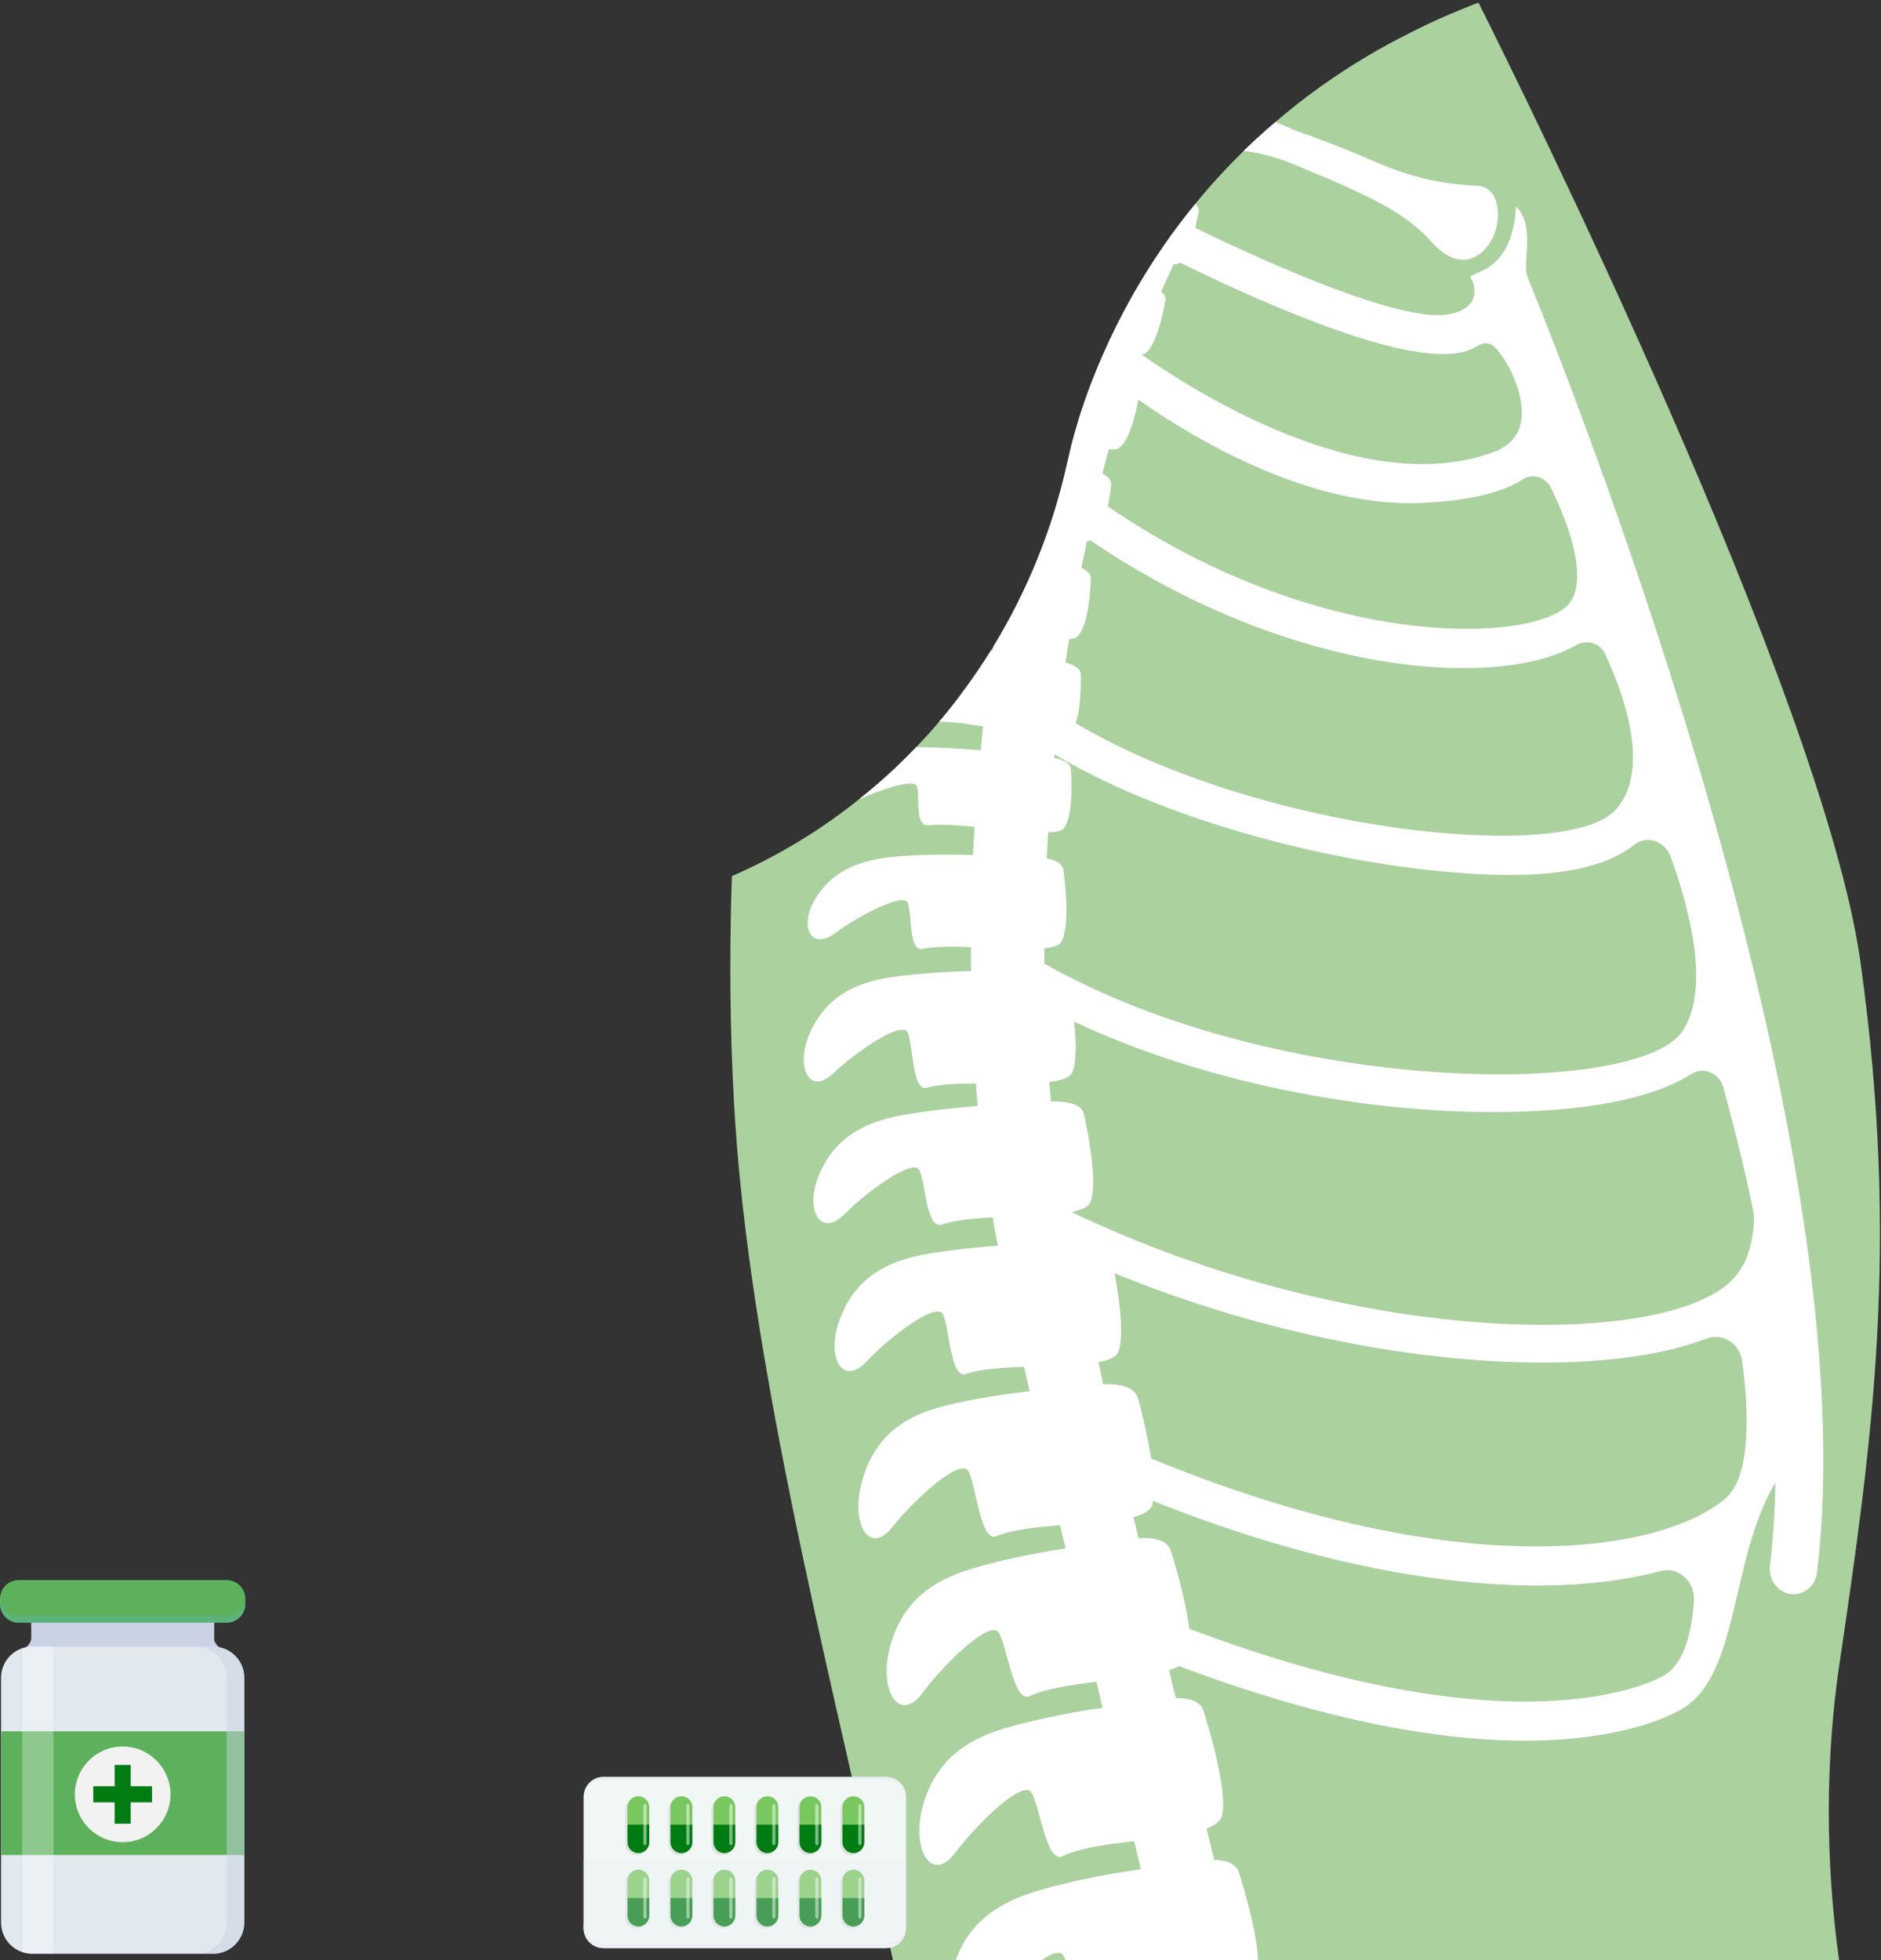 <?xml version="1.0" encoding="UTF-8"?> <svg xmlns="http://www.w3.org/2000/svg" width="523" height="545" viewBox="0 0 523 545" fill="none"><rect x="0" y="0" width="523" height="545" fill="#333333" stroke="none"/><path d="M59.523 455.729C59.523 457.499 63.001 459.708 63.001 459.708H5.221C5.221 459.708 8.695 457.529 8.695 455.515C8.695 453.986 8.695 447.848 8.695 447.848H59.523C59.523 447.848 59.523 453.956 59.523 455.729Z" fill="#CAD3E4"></path><path opacity="0.5" d="M59.523 455.729C59.523 453.952 59.523 447.848 59.523 447.848H54.604C54.604 447.848 54.604 453.952 54.604 455.729C54.604 457.499 58.074 459.708 58.074 459.708H63.001C63.001 459.708 59.523 457.499 59.523 455.729Z" fill="#CAD3E4"></path><path d="M67.924 534.572C67.924 539.319 64.017 543.236 59.252 543.236H8.963C4.193 543.236 0.291 539.322 0.291 534.572V466.492C0.291 461.718 4.193 457.812 8.963 457.812H59.255C64.017 457.812 67.927 461.714 67.927 466.492V534.572H67.924Z" fill="#E1E9EF"></path><path d="M67.924 481.382H0.291V515.776H67.924V481.382Z" fill="#5DB15C"></path><path d="M47.396 498.906C47.396 506.251 41.445 512.21 34.107 512.21C26.757 512.21 20.807 506.248 20.807 498.906C20.807 491.575 26.757 485.609 34.107 485.609C41.445 485.609 47.396 491.575 47.396 498.906Z" fill="#F2F2F2"></path><path d="M42.275 496.673H36.335V490.73H31.879V496.673H25.936V501.13H31.879V507.073H36.335V501.13H42.275V496.673Z" fill="#017C13"></path><path opacity="0.3" d="M6.176 458.316V542.728C7.051 543.03 7.98 543.236 8.962 543.236H14.867V457.976C14.867 457.919 14.852 457.869 14.852 457.816H8.959C7.98 457.816 7.055 458.015 6.176 458.316Z" fill="white"></path><path opacity="0.5" d="M8.691 453.015H59.519C59.519 450.653 59.519 447.852 59.519 447.852H8.691C8.691 447.852 8.691 450.711 8.691 453.015Z" fill="#CAD3E4"></path><path d="M68.21 445.983C68.21 448.861 65.894 451.189 63.012 451.189H5.205C2.32 451.189 0 448.861 0 445.983V444.519C0 441.668 2.32 439.333 5.205 439.333H63.012C65.894 439.333 68.21 441.668 68.21 444.519V445.983Z" fill="#5DB15C"></path><path opacity="0.2" d="M63.012 449.438H5.205C2.373 449.438 0.103 447.187 0.015 444.382C0.015 444.439 0 444.47 0 444.519V445.983C0 448.861 2.32 451.189 5.205 451.189H63.012C65.894 451.189 68.21 448.861 68.21 445.983V444.519C68.21 444.47 68.199 444.439 68.199 444.382C68.118 447.187 65.841 449.438 63.012 449.438Z" fill="#5DB8F6"></path><path opacity="0.5" d="M59.255 457.816H54.325C59.091 457.816 62.997 461.718 62.997 466.495V534.576C62.997 539.322 59.091 543.24 54.325 543.24H59.255C64.017 543.24 67.927 539.326 67.927 534.576V466.495C67.923 461.722 64.017 457.816 59.255 457.816Z" fill="#CAD3E4"></path><path d="M511.341 463.404C506.717 495.175 508.444 524.134 511.341 544.968H248.266C234.27 479.089 209.374 386.021 204.466 312.743C203.178 293.518 202.857 274.451 203.178 255.91C203.259 251.767 203.339 247.666 203.499 243.604C216.372 237.97 228.155 230.812 238.734 222.327C244.325 217.943 249.554 213.158 254.461 208.048C254.58 207.926 254.66 207.846 254.744 207.727C256.957 205.434 259.086 203.103 261.1 200.691C261.742 199.969 262.384 199.2 262.992 198.44C264.719 196.349 266.37 194.217 267.937 192.046C270.632 188.384 273.208 184.647 275.581 180.786C275.784 180.465 275.982 180.144 276.185 179.823C285.797 164.058 292.795 146.721 296.778 128.544C296.858 128.544 297.58 124.241 299.755 117.205V117.124C303.856 103.77 313.067 80.246 332.333 56.715C332.494 56.512 332.654 56.313 332.815 56.111C336.717 51.326 341.059 46.621 345.805 41.954C345.886 41.874 346.004 41.756 346.084 41.672C347.051 40.747 348.014 39.86 348.981 38.939C349.264 38.698 349.906 38.094 349.945 38.056C349.945 38.056 349.945 38.056 349.987 38.056C351.473 36.646 353.044 35.281 354.653 33.913C362.175 27.397 370.74 21.205 380.352 15.491C384.055 13.32 387.996 11.15 392.059 9.135C395.678 7.286 399.42 5.516 403.318 3.869C405.531 2.944 407.702 2.019 409.995 1.132C410.358 1.01 410.717 0.849 411.08 0.731C421.938 22.367 507.042 193.865 517.3 267.548C528.234 346.246 520.716 399.898 511.341 463.404Z" fill="#ABD19F"></path><path d="M414.658 66.801C411.684 72.109 405.367 75.53 398.048 67.282C390.606 59.038 381.518 54.693 359.236 45.482C354.569 43.59 350.067 42.463 345.802 41.943C345.882 41.863 346 41.744 346.081 41.66C347.048 40.735 348.011 39.849 348.978 38.927C349.261 38.687 349.822 38.125 349.822 38.125C349.861 38.125 349.903 38.083 349.941 38.045C349.941 38.045 349.941 38.045 349.983 38.045C351.47 36.634 353.04 35.27 354.649 33.902C358.07 35.388 362.011 37.12 362.572 37.12C362.691 37.12 375.319 41.825 380.23 44.076C395.433 50.955 404.721 51.276 411.038 51.677C417.268 52.159 417.712 61.572 414.658 66.801Z" fill="white"></path><path d="M424.751 77.097C423.1 72.794 427.083 62.941 421.533 57.391C420.406 77.38 407.495 75.049 409.062 77.502C410.19 79.352 411.959 85.868 402.508 87.435C389.8 89.568 354.604 74.242 332.325 63.346C332.887 60.93 333.25 58.962 333.25 58.962C333.411 58.358 333.25 57.792 332.807 57.231C332.688 57.07 332.528 56.868 332.325 56.707C313.059 80.235 303.848 103.763 299.747 117.117V117.197C297.576 124.233 296.85 128.537 296.77 128.537C292.787 146.714 285.789 164.05 276.177 179.816C276.139 180.175 276.059 180.5 276.017 180.859C275.856 180.817 275.734 180.817 275.573 180.779C273.2 184.639 270.628 188.38 267.93 192.038C266.363 194.209 264.711 196.342 262.984 198.432C262.38 199.197 261.734 199.961 261.092 200.683C263.102 200.641 265.396 200.844 267.93 201.165C269.661 201.448 271.469 201.688 273.319 201.967C273.12 204.261 272.955 206.432 272.676 208.602C269.581 208.323 266.24 208.121 262.984 207.96C260.045 207.838 257.232 207.758 254.74 207.719C254.66 207.842 254.58 207.922 254.457 208.041C249.55 213.147 244.321 217.932 238.73 222.319C244.964 219.541 252.523 217.011 254.457 218.134C254.656 218.215 254.778 218.337 254.859 218.497C255.944 220.871 254.174 229.478 257.916 229.478C261.256 229.115 265.957 229.398 270.987 229.879C270.788 232.574 270.624 235.108 270.544 237.764C262.621 237.443 252.886 237.684 247.054 238.368C238.245 239.411 231.006 242.591 226.622 250.032C222.158 257.596 225.414 264.391 232.214 259.484C238.89 254.458 251.037 248.263 252.321 250.919C253.651 253.571 252.523 264.192 256.303 263.91C259.762 263.107 264.75 263.107 269.978 263.386V269.983C261.692 270.185 251.679 270.988 245.724 272.035C236.475 273.843 229.236 277.944 225.131 287.357C221.069 296.687 224.971 304.774 231.728 298.418C238.405 292.104 250.674 283.856 252.321 286.998C253.892 290.216 253.528 303.085 257.511 302.523C260.97 301.437 265.954 301.277 271.346 301.277C271.469 303.287 271.629 305.339 271.828 307.514C263.664 308.114 254.09 309.322 248.338 310.572C238.887 312.743 231.526 317.287 227.627 326.899C223.767 336.427 228.109 344.274 234.786 337.597C241.463 330.92 253.811 322.152 255.577 325.252C257.347 328.348 257.427 341.258 261.532 340.574C265.151 339.29 270.421 338.762 276.009 338.483C276.453 340.937 276.812 343.509 277.377 345.925C277.377 346.043 277.377 346.165 277.5 346.364C269.336 346.968 260.125 348.015 254.572 349.303C244.922 351.554 237.4 356.381 233.498 366.796C229.596 377.173 234.14 385.742 240.901 378.583C247.696 371.383 260.328 361.969 262.174 365.39C263.943 368.849 264.226 382.887 268.289 382.122C272.394 380.632 278.425 380.272 284.738 380.028C285.262 382.325 285.744 384.572 286.309 386.827C277.381 387.79 266.519 389.682 260.328 391.528C250.475 394.467 242.953 400.097 239.697 411.761C236.357 423.586 241.669 432.794 248.143 424.55C254.74 416.348 267.089 405.287 269.218 409.025C271.35 412.644 272.558 428.291 276.739 427.244C281.004 425.356 287.8 424.672 294.756 424.068C295.199 426.239 295.761 428.372 296.246 430.542C286.756 431.907 274.687 434.605 267.849 436.937C257.794 440.395 250.394 446.468 247.337 458.374C244.36 470.237 250.112 479.326 256.506 470.68C263.022 462.031 275.371 450.29 277.66 453.91C279.992 457.449 281.761 473.012 286.026 471.724C290.49 469.557 297.611 468.506 304.849 467.585C305.411 470.077 305.973 472.412 306.539 474.862C296.969 476.15 284.058 478.886 276.938 481.336C266.924 484.795 259.483 490.91 256.426 502.769C253.448 514.633 259.2 523.725 265.594 515.156C272.111 506.511 284.459 494.808 286.753 498.347C289.084 502.009 290.854 517.491 295.115 516.246C299.862 513.876 307.624 512.791 315.345 511.942C315.987 514.56 316.633 517.128 317.194 519.746C307.261 521.034 293.345 523.966 285.663 526.664C276.414 529.882 269.294 535.153 265.755 544.964H289.684C292.501 543.034 294.752 542.311 295.597 543.637C295.799 543.958 296.04 544.398 296.239 544.964H349.811C349.367 535.634 344.582 520.954 344.582 520.954C343.818 518.176 341.124 517.213 337.626 517.132C336.862 514.277 336.216 511.342 335.494 508.407C337.787 507.482 339.396 506.396 339.759 504.868C341.609 497.186 334.733 476.027 334.733 476.027C334.011 473.012 330.831 472.125 326.929 472.125C326.287 469.553 325.641 466.897 325.079 464.363C326.126 464.042 327.051 463.679 327.773 463.239C370.205 479.165 401.739 483.992 423.937 483.992C449.919 483.992 463.353 477.598 467.374 475.343C483.861 465.934 480.808 433.799 493.638 412.201C493.52 420.242 492.954 428.008 492.147 435.369C491.666 439.191 494.28 442.731 497.899 443.254H498.706C501.962 443.254 504.855 440.682 505.218 437.139C519.509 319.217 442.126 119.769 424.751 77.097ZM318.41 98.332C322.109 95.557 324.001 83.61 324.001 83.61C324.28 82.727 323.799 81.92 322.874 81.034C324.001 78.5 325.205 76.008 326.294 73.474C326.856 73.474 327.502 73.474 327.781 73.153C327.861 73.153 327.984 73.073 327.984 72.954C347.09 82.406 381.434 97.85 399.817 98.412C405.932 98.653 409.066 97.369 411.237 95.958C412.804 94.995 414.738 95.397 415.942 96.841C420.322 101.947 423.826 110.233 423.02 116.589C422.462 121.053 419.844 123.992 415.101 125.758C379.186 138.99 331.683 108.624 317.286 98.489C317.687 98.412 318.131 98.492 318.41 98.332ZM308.316 124.879C309.604 125.039 310.609 125.039 311.171 124.558C314.229 122.307 315.918 114.262 316.48 111.124C332.046 122.024 364.181 141.29 395.429 139.842C411.034 139.12 419.118 136.062 423.54 133.207C426.238 131.556 429.777 132.645 431.264 135.699C436.936 147.283 441.201 161.038 436.534 167.513C428.569 178.612 368.443 182.151 308.033 140.805C308.675 137.667 308.958 134.812 308.958 134.812C309.119 133.604 308.113 132.519 306.546 131.632C307.108 129.381 307.632 127.13 308.316 124.879ZM297.255 177.725C298.379 177.645 299.227 177.404 299.587 176.961C303.088 173.502 303.286 160.954 303.286 160.954C303.367 159.666 302.361 158.703 300.672 157.855C301.154 155.401 301.719 152.989 302.163 150.494C302.644 150.494 302.927 150.413 303.206 150.291C340.772 175.753 379.098 185.766 406.849 185.766C420.322 185.766 431.264 183.435 438.224 179.372C441.197 177.725 444.82 178.688 446.307 181.868C452.617 195.382 458.533 214.97 449.162 225.224C435.327 240.225 350.262 231.377 299.101 201.092C300.791 196.105 300.508 187.658 300.508 187.658C300.588 185.969 298.941 185.006 296.246 184.199C296.613 182.07 296.896 179.9 297.255 177.725ZM290.376 263.715C292.707 263.394 294.481 262.95 295.042 261.945C297.897 257 295.684 242.117 295.684 242.117C295.604 240.225 293.712 239.262 291.018 238.658C291.14 236.285 291.301 233.953 291.419 231.458C293.552 231.377 295.199 231.094 295.761 230.33C298.818 226.47 297.733 213.88 297.733 213.88C297.733 212.31 295.841 211.308 293.066 210.701C293.189 210.46 293.189 210.059 293.189 209.737C327.334 230.089 379.179 242.274 416.217 243.241C438.136 243.844 448.998 239.258 454.467 234.832C457.888 232.058 462.913 233.949 464.48 238.131C470.515 254.661 475.258 275.697 467.741 286.795C455.113 305.255 355.165 304.655 290.372 267.93V263.715H290.376ZM462.558 465.937C458.457 468.188 420.891 486.97 330.678 452.866C329.555 443.613 325.652 431.548 325.652 431.548C324.808 428.211 321.108 427.405 316.564 427.687C316.082 425.757 315.639 423.785 315.153 421.817C318.05 421.01 319.981 419.967 320.462 418.274C320.542 417.995 320.542 417.59 320.542 417.311C362.412 434.001 398.69 440.839 427.366 440.839C440.559 440.839 451.941 439.39 461.595 436.856C466.54 435.45 471.245 439.589 471.004 444.898C470.439 453.55 468.39 462.559 462.558 465.937ZM479.894 416.508C462.076 431.911 405.366 440.682 320.099 405.528C318.773 397.444 316.56 389.281 316.56 389.281C315.715 385.539 311.733 384.775 306.703 384.859C306.34 382.806 305.901 380.876 305.419 378.782C308.312 378.182 310.445 377.337 311.007 375.724C312.658 371.023 311.087 360.2 309.883 354.008C351.068 370.939 394.505 378.862 428.852 378.862C447.236 378.862 462.917 376.611 474.337 372.227C478.763 370.5 483.59 373.271 484.355 378.3C486.487 393.424 486.567 410.714 479.894 416.508ZM482.023 355.453C464.282 374.838 377.971 375.243 297.897 336.993C300.672 336.431 302.644 335.628 303.206 334.18C305.618 327.946 301.437 310.086 301.437 310.086C300.955 306.91 297.053 306.226 292.226 306.226C292.065 304.495 291.863 302.725 291.782 300.837C295.119 300.436 297.45 299.668 298.176 298.101C299.384 295.162 299.224 289.253 298.658 284.063C335.215 301.277 379.458 309.2 414.929 309.2C447.507 309.2 462.994 303.287 470.152 298.705C473.573 296.45 477.953 298.261 479.16 302.32C482.294 313.744 486.64 331.397 487.683 338.074C487.611 344.958 486.002 351.191 482.023 355.453Z" fill="white"></path><path d="M162.26 536.085C162.26 539.166 164.756 541.654 167.825 541.654H246.366C249.446 541.654 251.93 539.166 251.93 536.085V499.593C251.93 496.517 249.446 494.029 246.366 494.029H167.825C164.756 494.029 162.26 496.517 162.26 499.593V536.085Z" fill="#F0F7F5"></path><path d="M167.825 540.213H246.366C249.447 540.213 251.931 537.725 251.931 534.644V536.085C251.931 539.166 249.447 541.654 246.366 541.654H167.825C164.756 541.654 162.26 539.166 162.26 536.085V534.644C162.26 537.725 164.756 540.213 167.825 540.213Z" fill="#ECEFF5"></path><g opacity="0.2"><path d="M167.825 494.029H246.366C249.446 494.029 251.93 496.517 251.93 499.593V500.365C251.93 497.285 249.446 494.785 246.366 494.785H167.825C164.756 494.785 162.26 497.285 162.26 500.365V499.593C162.26 496.517 164.756 494.029 167.825 494.029Z" fill="#CAD3E4"></path></g><g opacity="0.3"><path d="M233.655 512.806C233.655 514.48 235.008 515.833 236.682 515.833C238.352 515.833 239.712 514.48 239.712 512.806V503.071C239.712 501.397 238.352 500.048 236.682 500.048C235.011 500.048 233.655 501.401 233.655 503.071V512.806Z" fill="#B2B2B2"></path></g><path d="M234.251 512.202C234.251 513.88 235.592 515.229 237.278 515.229C238.948 515.229 240.305 513.88 240.305 512.202V502.471C240.305 500.797 238.948 499.444 237.278 499.444C235.592 499.444 234.251 500.797 234.251 502.471V512.202Z" fill="#79C75F"></path><path d="M240.305 507.34V512.198C240.305 513.876 238.948 515.225 237.278 515.225C235.592 515.225 234.251 513.876 234.251 512.198V507.34H240.305Z" fill="#017C13"></path><path opacity="0.5" d="M238.65 512.592C238.65 512.829 238.841 513.035 239.082 513.035C239.326 513.035 239.514 512.825 239.514 512.592V502.043C239.514 501.798 239.326 501.607 239.082 501.607C238.841 501.607 238.65 501.798 238.65 502.043V512.592Z" fill="white"></path><g opacity="0.3"><path d="M233.655 533.203C233.655 534.877 235.008 536.238 236.682 536.238C238.352 536.238 239.712 534.877 239.712 533.203V523.477C239.712 521.799 238.352 520.442 236.682 520.442C235.011 520.442 233.655 521.795 233.655 523.477V533.203Z" fill="#B2B2B2"></path></g><path d="M234.251 532.6C234.251 534.274 235.592 535.634 237.278 535.634C238.948 535.634 240.305 534.274 240.305 532.6V522.869C240.305 521.195 238.948 519.846 237.278 519.846C235.592 519.846 234.251 521.199 234.251 522.869V532.6Z" fill="#79C75F"></path><path d="M240.305 527.742V532.599C240.305 534.273 238.948 535.634 237.278 535.634C235.592 535.634 234.251 534.273 234.251 532.599V527.742H240.305Z" fill="#017C13"></path><path opacity="0.5" d="M238.65 532.989C238.65 533.226 238.841 533.437 239.082 533.437C239.326 533.437 239.514 533.223 239.514 532.989V522.445C239.514 522.2 239.326 522.001 239.082 522.001C238.841 522.001 238.65 522.2 238.65 522.445V532.989Z" fill="white"></path><g opacity="0.3"><path d="M221.707 512.806C221.707 514.48 223.06 515.833 224.734 515.833C226.408 515.833 227.761 514.48 227.761 512.806V503.071C227.761 501.397 226.404 500.048 224.734 500.048C223.06 500.048 221.707 501.401 221.707 503.071V512.806Z" fill="#B2B2B2"></path></g><path d="M222.303 512.202C222.303 513.88 223.649 515.229 225.33 515.229C227.001 515.229 228.357 513.88 228.357 512.202V502.471C228.357 500.797 226.997 499.444 225.33 499.444C223.649 499.444 222.303 500.797 222.303 502.471V512.202Z" fill="#79C75F"></path><path d="M228.357 507.34V512.198C228.357 513.876 226.997 515.225 225.33 515.225C223.649 515.225 222.303 513.876 222.303 512.198V507.34H228.357Z" fill="#017C13"></path><path opacity="0.5" d="M226.687 512.592C226.687 512.829 226.886 513.035 227.134 513.035C227.379 513.035 227.57 512.825 227.57 512.592V502.043C227.57 501.798 227.379 501.607 227.134 501.607C226.89 501.607 226.687 501.798 226.687 502.043V512.592Z" fill="white"></path><g opacity="0.3"><path d="M221.707 533.203C221.707 534.877 223.06 536.238 224.734 536.238C226.408 536.238 227.761 534.877 227.761 533.203V523.477C227.761 521.799 226.404 520.442 224.734 520.442C223.06 520.442 221.707 521.795 221.707 523.477V533.203Z" fill="#B2B2B2"></path></g><path d="M222.303 532.6C222.303 534.274 223.649 535.634 225.33 535.634C227.001 535.634 228.357 534.274 228.357 532.6V522.869C228.357 521.195 226.997 519.846 225.33 519.846C223.649 519.846 222.303 521.199 222.303 522.869V532.6Z" fill="#79C75F"></path><path d="M228.357 527.742V532.599C228.357 534.273 226.997 535.634 225.33 535.634C223.649 535.634 222.303 534.273 222.303 532.599V527.742H228.357Z" fill="#017C13"></path><path opacity="0.5" d="M226.687 532.989C226.687 533.226 226.886 533.437 227.134 533.437C227.379 533.437 227.57 533.223 227.57 532.989V522.445C227.57 522.2 227.379 522.001 227.134 522.001C226.89 522.001 226.687 522.2 226.687 522.445V532.989Z" fill="white"></path><g opacity="0.3"><path d="M209.744 512.806C209.744 514.48 211.097 515.833 212.768 515.833C214.453 515.833 215.814 514.48 215.814 512.806V503.071C215.814 501.397 214.457 500.048 212.768 500.048C211.101 500.048 209.744 501.401 209.744 503.071V512.806Z" fill="#B2B2B2"></path></g><path d="M210.341 512.202C210.341 513.88 211.697 515.229 213.368 515.229C215.053 515.229 216.398 513.88 216.398 512.202V502.471C216.398 500.797 215.049 499.444 213.368 499.444C211.697 499.444 210.341 500.797 210.341 502.471V512.202Z" fill="#79C75F"></path><path d="M216.398 507.34V512.198C216.398 513.876 215.049 515.225 213.368 515.225C211.697 515.225 210.341 513.876 210.341 512.198V507.34H216.398Z" fill="#017C13"></path><path opacity="0.5" d="M214.736 512.592C214.736 512.829 214.938 513.035 215.168 513.035C215.412 513.035 215.615 512.825 215.615 512.592V502.043C215.615 501.798 215.412 501.607 215.168 501.607C214.938 501.607 214.736 501.798 214.736 502.043V512.592Z" fill="white"></path><g opacity="0.3"><path d="M209.744 533.203C209.744 534.877 211.097 536.238 212.768 536.238C214.453 536.238 215.814 534.877 215.814 533.203V523.477C215.814 521.799 214.457 520.442 212.768 520.442C211.101 520.442 209.744 521.795 209.744 523.477V533.203Z" fill="#B2B2B2"></path></g><path d="M210.341 532.6C210.341 534.274 211.697 535.634 213.368 535.634C215.053 535.634 216.398 534.274 216.398 532.6V522.869C216.398 521.195 215.049 519.846 213.368 519.846C211.697 519.846 210.341 521.199 210.341 522.869V532.6Z" fill="#79C75F"></path><path d="M216.398 527.742V532.599C216.398 534.273 215.049 535.634 213.368 535.634C211.697 535.634 210.341 534.273 210.341 532.599V527.742H216.398Z" fill="#017C13"></path><path opacity="0.5" d="M214.736 532.989C214.736 533.226 214.938 533.437 215.168 533.437C215.412 533.437 215.615 533.223 215.615 532.989V522.445C215.615 522.2 215.412 522.001 215.168 522.001C214.938 522.001 214.736 522.2 214.736 522.445V532.989Z" fill="white"></path><g opacity="0.3"><path d="M197.79 512.806C197.79 514.48 199.135 515.833 200.817 515.833C202.491 515.833 203.844 514.48 203.844 512.806V503.071C203.844 501.397 202.491 500.048 200.817 500.048C199.131 500.048 197.79 501.401 197.79 503.071V512.806Z" fill="#B2B2B2"></path></g><path d="M198.39 512.202C198.39 513.88 199.743 515.229 201.42 515.229C203.087 515.229 204.444 513.88 204.444 512.202V502.471C204.444 500.797 203.091 499.444 201.42 499.444C199.743 499.444 198.39 500.797 198.39 502.471V512.202Z" fill="#79C75F"></path><path d="M204.444 507.34V512.198C204.444 513.876 203.091 515.225 201.42 515.225C199.743 515.225 198.39 513.876 198.39 512.198V507.34H204.444Z" fill="#017C13"></path><path opacity="0.5" d="M202.789 512.592C202.789 512.829 202.991 513.035 203.224 513.035C203.465 513.035 203.66 512.825 203.66 512.592V502.043C203.66 501.798 203.465 501.607 203.224 501.607C202.991 501.607 202.789 501.798 202.789 502.043V512.592Z" fill="white"></path><g opacity="0.3"><path d="M197.79 533.203C197.79 534.877 199.135 536.238 200.817 536.238C202.491 536.238 203.844 534.877 203.844 533.203V523.477C203.844 521.799 202.491 520.442 200.817 520.442C199.131 520.442 197.79 521.795 197.79 523.477V533.203Z" fill="#B2B2B2"></path></g><path d="M198.39 532.6C198.39 534.274 199.743 535.634 201.42 535.634C203.087 535.634 204.444 534.274 204.444 532.6V522.869C204.444 521.195 203.091 519.846 201.42 519.846C199.743 519.846 198.39 521.199 198.39 522.869V532.6Z" fill="#79C75F"></path><path d="M204.444 527.742V532.599C204.444 534.273 203.091 535.634 201.42 535.634C199.743 535.634 198.39 534.273 198.39 532.599V527.742H204.444Z" fill="#017C13"></path><path opacity="0.5" d="M202.789 532.989C202.789 533.226 202.991 533.437 203.224 533.437C203.465 533.437 203.66 533.223 203.66 532.989V522.445C203.66 522.2 203.465 522.001 203.224 522.001C202.991 522.001 202.789 522.2 202.789 522.445V532.989Z" fill="white"></path><g opacity="0.3"><path d="M185.842 512.806C185.842 514.48 187.187 515.833 188.869 515.833C190.539 515.833 191.881 514.48 191.881 512.806V503.071C191.881 501.397 190.535 500.048 188.869 500.048C187.187 500.048 185.842 501.401 185.842 503.071V512.806Z" fill="#B2B2B2"></path></g><path d="M186.431 512.202C186.431 513.88 187.795 515.229 189.458 515.229C191.143 515.229 192.496 513.88 192.496 512.202V502.471C192.496 500.797 191.143 499.444 189.458 499.444C187.799 499.444 186.431 500.797 186.431 502.471V512.202Z" fill="#79C75F"></path><path d="M192.496 507.34V512.198C192.496 513.876 191.143 515.225 189.458 515.225C187.799 515.225 186.431 513.876 186.431 512.198V507.34H192.496Z" fill="#017C13"></path><path opacity="0.5" d="M190.841 512.592C190.841 512.829 191.04 513.035 191.273 513.035C191.506 513.035 191.705 512.825 191.705 512.592V502.043C191.705 501.798 191.503 501.607 191.273 501.607C191.04 501.607 190.841 501.798 190.841 502.043V512.592Z" fill="white"></path><g opacity="0.3"><path d="M185.842 533.203C185.842 534.877 187.187 536.238 188.869 536.238C190.539 536.238 191.881 534.877 191.881 533.203V523.477C191.881 521.799 190.535 520.442 188.869 520.442C187.187 520.442 185.842 521.795 185.842 523.477V533.203Z" fill="#B2B2B2"></path></g><path d="M186.431 532.6C186.431 534.274 187.795 535.634 189.458 535.634C191.143 535.634 192.496 534.274 192.496 532.6V522.869C192.496 521.195 191.143 519.846 189.458 519.846C187.799 519.846 186.431 521.199 186.431 522.869V532.6Z" fill="#79C75F"></path><path d="M192.496 527.742V532.599C192.496 534.273 191.143 535.634 189.458 535.634C187.799 535.634 186.431 534.273 186.431 532.599V527.742H192.496Z" fill="#017C13"></path><path opacity="0.5" d="M190.841 532.989C190.841 533.226 191.04 533.437 191.273 533.437C191.506 533.437 191.705 533.223 191.705 532.989V522.445C191.705 522.2 191.503 522.001 191.273 522.001C191.04 522.001 190.841 522.2 190.841 522.445V532.989Z" fill="white"></path><g opacity="0.3"><path d="M173.879 512.806C173.879 514.48 175.236 515.833 176.91 515.833C178.592 515.833 179.937 514.48 179.937 512.806V503.071C179.937 501.397 178.592 500.048 176.91 500.048C175.236 500.048 173.879 501.401 173.879 503.071V512.806Z" fill="#B2B2B2"></path></g><path d="M174.476 512.202C174.476 513.88 175.832 515.229 177.506 515.229C179.177 515.229 180.533 513.88 180.533 512.202V502.471C180.533 500.797 179.18 499.444 177.506 499.444C175.832 499.444 174.476 500.797 174.476 502.471V512.202Z" fill="#79C75F"></path><path d="M180.533 507.34V512.198C180.533 513.876 179.18 515.225 177.506 515.225C175.832 515.225 174.476 513.876 174.476 512.198V507.34H180.533Z" fill="#017C13"></path><path opacity="0.5" d="M178.894 512.592C178.894 512.829 179.081 513.035 179.329 513.035C179.559 513.035 179.758 512.825 179.758 512.592V502.043C179.758 501.798 179.559 501.607 179.329 501.607C179.081 501.607 178.894 501.798 178.894 502.043V512.592Z" fill="white"></path><g opacity="0.3"><path d="M173.879 533.203C173.879 534.877 175.236 536.238 176.91 536.238C178.592 536.238 179.937 534.877 179.937 533.203V523.477C179.937 521.799 178.592 520.442 176.91 520.442C175.236 520.442 173.879 521.795 173.879 523.477V533.203Z" fill="#B2B2B2"></path></g><path d="M174.476 532.6C174.476 534.274 175.832 535.634 177.506 535.634C179.177 535.634 180.533 534.274 180.533 532.6V522.869C180.533 521.195 179.18 519.846 177.506 519.846C175.832 519.846 174.476 521.199 174.476 522.869V532.6Z" fill="#79C75F"></path><path d="M180.533 527.742V532.599C180.533 534.273 179.18 535.634 177.506 535.634C175.832 535.634 174.476 534.273 174.476 532.599V527.742H180.533Z" fill="#017C13"></path><path opacity="0.5" d="M178.894 532.989C178.894 533.226 179.081 533.437 179.329 533.437C179.559 533.437 179.758 533.223 179.758 532.989V522.445C179.758 522.2 179.559 522.001 179.329 522.001C179.081 522.001 178.894 522.2 178.894 522.445V532.989Z" fill="white"></path><path opacity="0.3" d="M251.927 517.117V536.085C251.927 539.166 249.443 541.654 246.362 541.654H167.821C164.752 541.654 162.257 539.166 162.257 536.085V517.117H251.927Z" fill="#ECEFF5"></path></svg> 